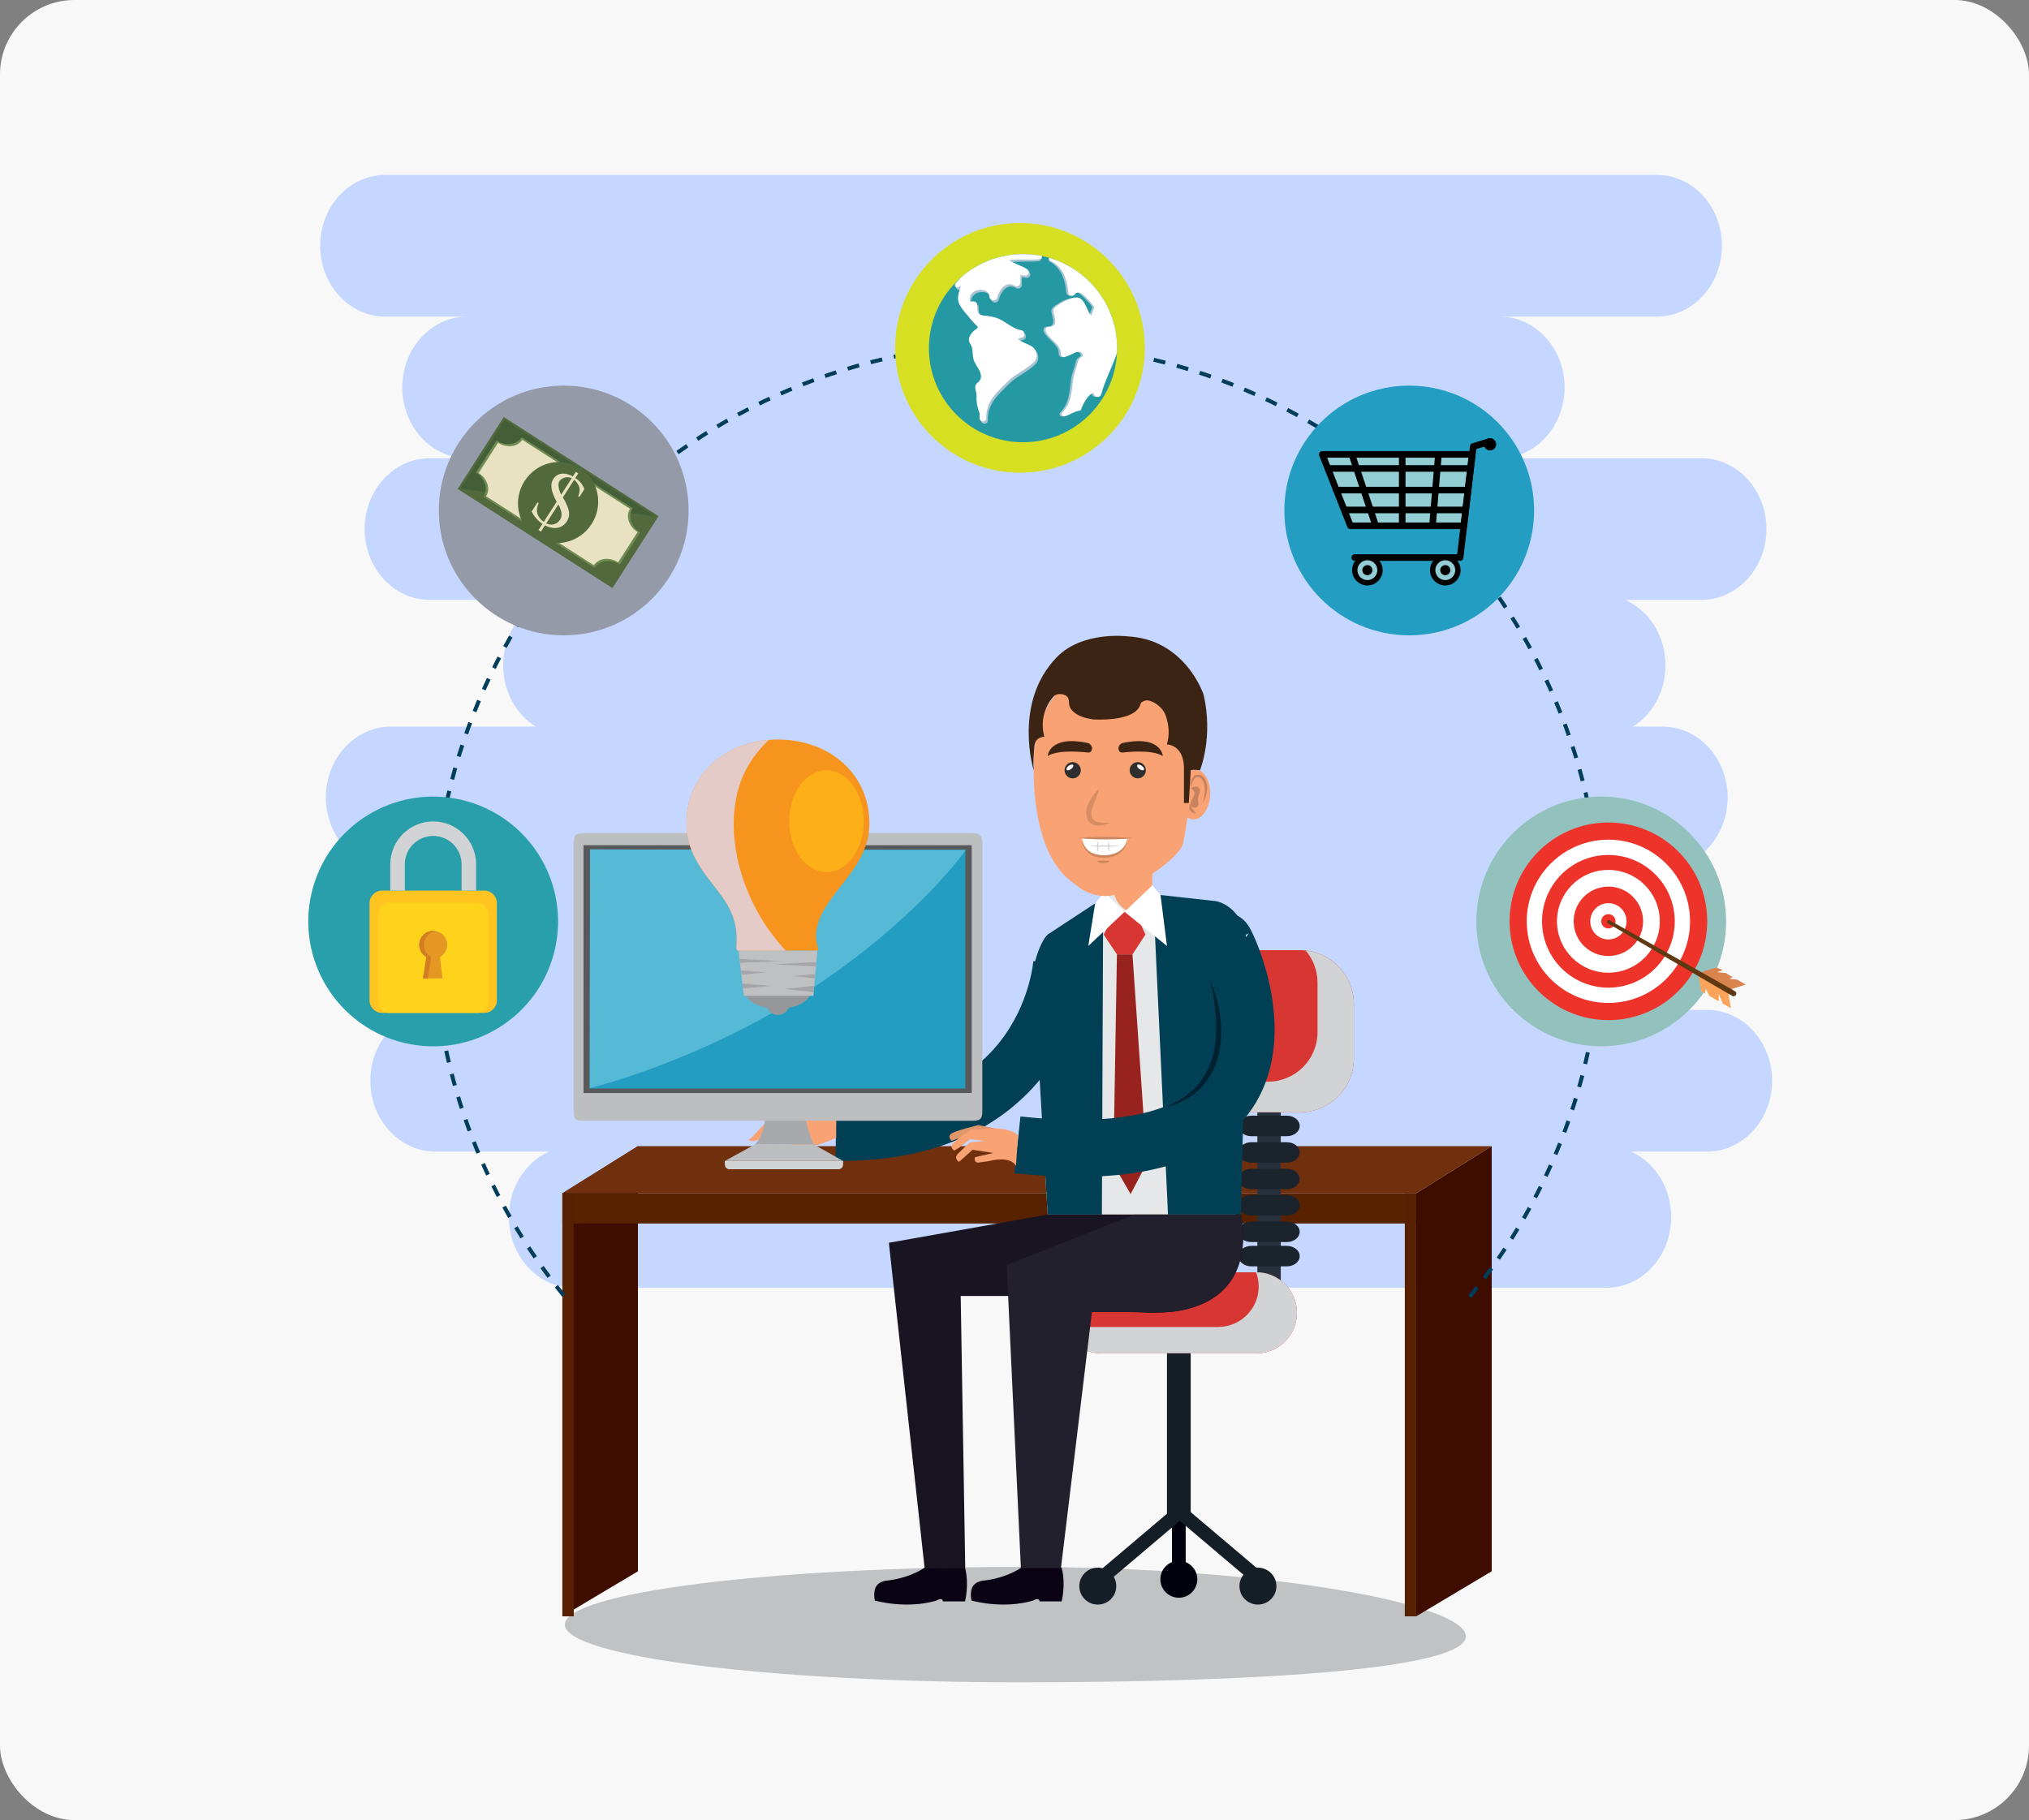 <svg width="545" height="489" viewBox="0 0 545 489" fill="none" xmlns="http://www.w3.org/2000/svg">
<rect x="0" y="0" width="545" height="489" fill="#808080" stroke="none"/>
<g clip-path="url(#clip0_1_1487)">
<path d="M545 0H0V489H545V0Z" fill="#F8F8F8"/>
<path d="M458.543 271.333H404.339C413.979 271.333 421.794 262.813 421.794 252.304C421.794 241.795 413.979 233.276 404.339 233.276H446.601C456.241 233.276 464.056 224.757 464.056 214.247C464.056 203.738 456.241 195.22 446.601 195.22H438.628C443.847 191.93 447.365 185.795 447.365 178.752C447.365 170.819 442.912 164.026 436.582 161.169H457.012C466.654 161.169 474.47 152.65 474.47 142.141C474.47 131.632 466.654 123.112 457.012 123.112H402.809C412.448 123.112 420.262 114.593 420.262 104.085C420.262 93.575 412.448 85.057 402.809 85.057H445.069C454.71 85.057 462.525 76.538 462.525 66.028C462.525 55.519 454.71 47 445.069 47H103.456C93.815 47 86 55.519 86 66.028C86 76.538 93.816 85.057 103.456 85.057H125.507C115.866 85.057 108.049 93.575 108.049 104.085C108.049 114.593 115.866 123.112 125.507 123.112H115.4C105.759 123.112 97.943 131.632 97.943 142.141C97.943 152.65 105.759 161.169 115.4 161.169H145.936C139.606 164.026 135.151 170.819 135.151 178.752C135.151 185.795 138.671 191.93 143.889 195.22H104.988C95.346 195.22 87.532 203.738 87.532 214.247C87.532 224.757 95.346 233.276 104.988 233.276H127.037C117.398 233.276 109.581 241.794 109.581 252.304C109.581 262.813 117.398 271.333 127.037 271.333H116.932C107.292 271.333 99.475 279.851 99.475 290.361C99.475 300.87 107.292 309.388 116.932 309.388H147.469C141.139 312.246 136.682 319.039 136.682 326.972C136.682 337.481 144.499 346 154.138 346H431.442C441.083 346 448.897 337.481 448.897 326.972C448.897 319.039 444.443 312.246 438.114 309.388H458.544C468.184 309.388 476 300.87 476 290.361C476 279.851 468.183 271.333 458.543 271.333Z" fill="#C6D7FF"/>
<path d="M151.726 436.478C151.726 427.918 206.459 420.978 273.972 420.978C341.487 420.978 393.726 431.048 393.726 439.608C393.726 448.167 341.487 451.978 273.972 451.978C206.459 451.978 151.726 445.04 151.726 436.478Z" fill="#C0C2C4"/>
<path d="M171.352 307.934L151.062 320.601V434.251L171.352 422.154V307.934Z" fill="#3E0D00"/>
<path d="M400.69 307.92L380.402 320.601V434.251L400.69 422.142V307.92Z" fill="#3E0D00"/>
<path d="M380.402 320.601H151.062V328.714H380.402V320.601Z" fill="#582100"/>
<path d="M171.338 307.934L151.062 320.601H380.402L400.682 307.934H171.338Z" fill="#71300D"/>
<path d="M380.402 320.601H377.34V434.252H380.402V320.601Z" fill="#572000"/>
<path d="M154.124 320.601H151.062V434.252H154.124V320.601Z" fill="#572000"/>
<path d="M321.601 424.298C321.601 427.038 319.382 429.261 316.641 429.261C313.902 429.261 311.679 427.038 311.679 424.298C311.679 421.559 313.902 419.339 316.641 419.339C319.382 419.339 321.601 421.559 321.601 424.298Z" fill="#00010D"/>
<path d="M316.641 407.019V420.428" stroke="#00010D" stroke-width="3.688" stroke-miterlimit="10"/>
<path d="M344.025 295.187H337.731V347.458H344.025V295.187Z" fill="#28313B"/>
<path d="M349.107 302.501C349.107 304.022 347.556 305.255 345.644 305.255H336.112C334.202 305.255 332.65 304.022 332.65 302.501C332.65 300.982 334.202 299.749 336.112 299.749H345.644C347.556 299.749 349.107 300.982 349.107 302.501Z" fill="#1B232D"/>
<path d="M349.107 309.628C349.107 311.147 347.556 312.381 345.644 312.381H336.112C334.202 312.381 332.65 311.147 332.65 309.628C332.65 308.106 334.202 306.874 336.112 306.874H345.644C347.556 306.875 349.107 308.106 349.107 309.628Z" fill="#1B232D"/>
<path d="M349.107 316.753C349.107 318.273 347.556 319.506 345.644 319.506H336.112C334.202 319.506 332.65 318.273 332.65 316.753C332.65 315.233 334.202 314.001 336.112 314.001H345.644C347.556 314.001 349.107 315.233 349.107 316.753Z" fill="#1B232D"/>
<path d="M349.107 323.819C349.107 325.337 347.556 326.571 345.644 326.571H336.112C334.202 326.571 332.65 325.337 332.65 323.819C332.65 322.298 334.202 321.065 336.112 321.065H345.644C347.556 321.066 349.107 322.298 349.107 323.819Z" fill="#1B232D"/>
<path d="M349.107 330.946C349.107 332.465 347.556 333.698 345.644 333.698H336.112C334.202 333.698 332.65 332.465 332.65 330.946C332.65 329.425 334.202 328.193 336.112 328.193H345.644C347.556 328.193 349.107 329.425 349.107 330.946Z" fill="#1B232D"/>
<path d="M349.107 337.479C349.107 338.998 347.556 340.23 345.644 340.23H336.112C334.202 340.23 332.65 338.998 332.65 337.479C332.65 335.958 334.202 334.724 336.112 334.724H345.644C347.556 334.724 349.107 335.958 349.107 337.479Z" fill="#1B232D"/>
<path d="M348.367 352.709C348.367 358.725 343.49 363.601 337.474 363.601H295.807C289.793 363.601 284.916 358.725 284.916 352.709C284.916 346.691 289.792 341.817 295.807 341.817H337.474C343.49 341.817 348.367 346.691 348.367 352.709Z" fill="#D83633"/>
<path d="M337.474 341.817H337.398C337.84 343.002 338.092 344.279 338.092 345.619C338.092 351.634 333.215 356.511 327.201 356.511H285.612C287.154 360.648 291.131 363.601 295.806 363.601H337.473C343.489 363.601 348.366 358.725 348.366 352.709C348.367 346.691 343.49 341.817 337.474 341.817Z" fill="#D1D3D4"/>
<path d="M363.654 284.311C363.654 292.331 357.152 298.833 349.134 298.833H319.664C311.647 298.833 305.145 292.331 305.145 284.311V269.798C305.145 261.779 311.647 255.279 319.664 255.279H349.134C357.152 255.279 363.654 261.779 363.654 269.798V284.311Z" fill="#D83633"/>
<path d="M350.697 255.364C352.685 257.689 353.894 260.704 353.894 264.002V277.3C353.894 284.648 347.938 290.605 340.588 290.605H313.589C310.595 290.605 307.84 289.603 305.618 287.935C307.23 294.199 312.898 298.833 319.664 298.833H349.133C357.151 298.833 363.653 292.331 363.653 284.311V269.798C363.654 262.306 357.981 256.146 350.697 255.364Z" fill="#D1D3D4"/>
<path d="M319.831 363.601H313.452V408.207H319.831V363.601Z" fill="#151D27"/>
<path d="M315.92 407.019L295.914 423.959" stroke="#151D27" stroke-width="3.688" stroke-miterlimit="10"/>
<path d="M317.881 407.019L337.885 423.959" stroke="#151D27" stroke-width="3.688" stroke-miterlimit="10"/>
<path d="M299.83 426.14C299.83 428.878 297.609 431.096 294.87 431.096C292.129 431.096 289.909 428.878 289.909 426.14C289.909 423.399 292.129 421.178 294.87 421.178C297.609 421.178 299.83 423.399 299.83 426.14Z" fill="#151D27"/>
<path d="M342.848 426.14C342.848 428.878 340.625 431.096 337.885 431.096C335.146 431.096 332.924 428.878 332.924 426.14C332.924 423.399 335.146 421.178 337.885 421.178C340.625 421.178 342.848 423.399 342.848 426.14Z" fill="#151D27"/>
<path d="M309.51 246.445H296.581V236.56L309.51 230.9V246.445Z" fill="#F9A374"/>
<path d="M301.936 244.17C298.905 242.036 298.418 238.011 300.137 235.003L296.581 236.561V246.445H309.51V245.791C306.865 246.192 303.96 245.596 301.936 244.17Z" fill="#E6E7E8"/>
<path d="M331.917 326.321L335.004 254.781C334.174 243.765 326.494 242.765 326.494 242.765L308.269 240.839L302.065 244.98L296.326 241.276L281.427 251.064C281.427 251.064 279.167 252.808 277.492 260.498L281.408 326.32H331.917V326.321Z" fill="#E6E7E8"/>
<path d="M304.9 244.981H299.742L296.451 251.082L300.013 256.404L300.225 256.417H304.185L307.676 251.08L304.9 244.981Z" fill="#D83633"/>
<path d="M300.013 256.404L299.057 312.789L303.692 320.809L308.046 312.45L304.186 256.417L300.013 256.404Z" fill="#98221E"/>
<path d="M333.33 326.321L335.004 254.105C334.173 243.088 326.493 242.089 326.493 242.089L309.726 240.246L313.731 326.322L333.33 326.321Z" fill="#003F54"/>
<path d="M295.968 326.321L296.327 241.277L281.428 251.065C281.428 251.065 279.168 252.809 277.493 260.499L281.409 326.321H295.968Z" fill="#003F54"/>
<path d="M281.41 326.321H333.33C333.33 326.321 340.563 355.084 305.464 352.55C305.464 352.55 277.304 353.435 281.41 326.321Z" fill="#181421"/>
<path d="M281.41 326.321L238.752 333.892L248.344 421.184H259.268L258.047 348.188H289.469L281.41 326.321Z" fill="#181421"/>
<path d="M294.173 242.674L296.649 239.758L302.065 244.981L292.321 254.146L294.173 242.674Z" fill="white"/>
<path d="M311.719 240.435L309.51 237.872L302.065 244.981L313.452 254.146L311.719 240.435Z" fill="white"/>
<path d="M316.665 213.214C316.424 216.899 318.112 220.004 320.427 220.152C322.743 220.302 324.814 217.44 325.049 213.755C325.285 210.073 323.6 206.967 321.281 206.818C318.966 206.669 316.899 209.534 316.665 213.214Z" fill="#F9A374"/>
<path d="M319.944 211.9C319.944 211.9 319.95 211.695 319.997 211.356C320.04 211.015 320.156 210.531 320.368 210.006C320.588 209.498 320.974 208.901 321.546 208.821C321.687 208.801 321.836 208.809 321.99 208.832C322.014 208.844 322.174 208.879 322.223 208.905C322.277 208.941 322.33 208.951 322.4 209C322.659 209.162 322.884 209.429 323.051 209.741C323.23 210.047 323.362 210.395 323.455 210.746C323.541 211.094 323.616 211.462 323.609 211.782C323.587 212.15 323.615 212.525 323.576 212.848C323.542 213.177 323.513 213.486 323.482 213.773C323.43 214.064 323.391 214.333 323.359 214.571C323.329 214.813 323.266 215.014 323.238 215.186C323.165 215.525 323.132 215.727 323.132 215.727C323.132 215.727 323.228 215.549 323.375 215.231C323.441 215.068 323.548 214.88 323.628 214.647C323.712 214.416 323.81 214.154 323.904 213.865C323.99 213.571 324.059 213.24 324.135 212.891C324.216 212.541 324.226 212.19 324.268 211.815C324.3 211.387 324.257 210.983 324.157 210.57C324.059 210.163 323.917 209.756 323.703 209.368C323.487 208.99 323.183 208.625 322.77 208.377C322.678 208.314 322.544 208.262 322.423 208.216C322.291 208.173 322.256 208.175 322.098 208.141C321.868 208.119 321.637 208.124 321.409 208.173C320.947 208.275 320.593 208.593 320.381 208.91C320.158 209.229 320.044 209.563 319.963 209.866C319.811 210.478 319.831 210.997 319.853 211.35C319.885 211.708 319.944 211.9 319.944 211.9Z" fill="#C8825F"/>
<path d="M319.945 211.9C319.945 211.9 319.682 211.532 321.165 211.311C321.165 211.311 322.868 211.415 322.129 213.302C321.968 213.707 321.839 214.124 321.79 214.561C321.721 215.176 322.098 215.973 321.769 216.544C321.343 217.284 319.976 217.004 319.792 216.218C319.651 215.618 320.283 214.509 320.579 214.047C320.579 214.047 321.474 212.638 319.945 211.9Z" fill="#C8825F"/>
<path d="M319.781 216.139C319.784 216.141 319.733 216.17 319.679 216.247C319.616 216.323 319.551 216.444 319.506 216.604C319.473 216.684 319.468 216.77 319.461 216.867C319.454 216.964 319.441 217.068 319.474 217.169C319.499 217.27 319.516 217.382 319.552 217.489C319.593 217.59 319.658 217.682 319.715 217.779C319.783 217.869 319.836 217.975 319.921 218.04C319.998 218.113 320.091 218.17 320.17 218.229C320.33 218.36 320.504 218.426 320.661 218.452C320.97 218.531 321.184 218.509 321.184 218.509C321.184 218.509 321.072 218.3 320.892 218.092C320.848 218.036 320.8 217.982 320.746 217.933C320.7 217.871 320.661 217.8 320.612 217.742C320.564 217.683 320.521 217.615 320.462 217.562C320.402 217.507 320.382 217.431 320.339 217.369C320.236 217.253 320.179 217.119 320.105 216.989C320.066 216.927 320.041 216.862 320.015 216.797C319.994 216.73 319.95 216.666 319.931 216.605C319.839 216.359 319.781 216.139 319.781 216.139Z" fill="#C8825F"/>
<path d="M277.845 201.135C277.845 201.135 275.197 228.814 288.748 237.528C288.748 237.528 295.518 244.182 303.65 238.353C303.65 238.353 315.717 231.844 317.705 226.879C317.705 226.879 328.122 181.935 302.83 180.483C302.83 180.483 281.231 175.484 277.845 201.135Z" fill="#F9A374"/>
<path d="M303.429 206.942C303.429 208.146 304.406 209.123 305.61 209.123C306.815 209.123 307.79 208.146 307.79 206.942C307.79 205.739 306.815 204.76 305.61 204.76C304.406 204.76 303.429 205.74 303.429 206.942Z" fill="#2E2E2F"/>
<path d="M305.482 205.547C305.308 205.791 305.56 206.274 306.05 206.627C306.538 206.976 307.076 207.064 307.252 206.82C307.429 206.575 307.176 206.093 306.687 205.739C306.198 205.389 305.658 205.302 305.482 205.547Z" fill="white"/>
<path d="M301.455 199.637C301.455 199.637 300.506 199.955 300.405 201.022C300.405 201.022 300.447 202.292 301.506 202.182C301.506 202.182 309.315 201.174 312.33 203.113C312.33 203.113 311.966 197.386 301.455 199.637Z" fill="#3C2415"/>
<path d="M290.311 206.942C290.311 208.146 289.334 209.123 288.132 209.123C286.926 209.123 285.95 208.146 285.95 206.942C285.95 205.739 286.926 204.76 288.132 204.76C289.334 204.76 290.311 205.74 290.311 206.942Z" fill="#2E2E2F"/>
<path d="M288.257 205.547C288.434 205.791 288.179 206.274 287.689 206.627C287.201 206.976 286.664 207.064 286.487 206.82C286.312 206.575 286.564 206.093 287.052 205.739C287.542 205.389 288.082 205.302 288.257 205.547Z" fill="white"/>
<path d="M292.283 199.637C292.283 199.637 293.235 199.955 293.333 201.022C293.333 201.022 293.289 202.292 292.232 202.182C292.232 202.182 284.423 201.174 281.409 203.113C281.409 203.113 281.774 197.386 292.283 199.637Z" fill="#3C2415"/>
<path d="M295.267 211.93C295.267 211.93 294.994 212.847 294.519 214.12C294.282 214.749 294.005 215.482 293.708 216.268C293.638 216.463 293.566 216.662 293.493 216.863L293.377 217.163C293.366 217.19 293.319 217.315 293.337 217.262L293.308 217.387C293.218 217.764 293.179 218.173 293.175 218.559C293.181 218.945 293.232 219.314 293.35 219.63C293.463 219.953 293.669 220.192 293.915 220.405C294.427 220.813 295.186 220.97 295.826 221.028C296.48 221.096 297.052 221.063 297.453 221.061C297.859 221.047 298.09 221.039 298.09 221.039C298.09 221.039 297.878 221.135 297.505 221.305C297.122 221.449 296.571 221.658 295.85 221.769C295.143 221.863 294.212 221.917 293.264 221.389C292.797 221.129 292.389 220.683 292.143 220.179C291.887 219.674 291.776 219.126 291.753 218.601C291.728 218.072 291.782 217.565 291.891 217.064L291.943 216.863C291.996 216.703 291.996 216.727 292.024 216.65L292.155 216.333C292.247 216.126 292.336 215.92 292.426 215.717C292.634 215.327 292.83 214.949 293.032 214.602C293.256 214.264 293.452 213.939 293.665 213.657C294.498 212.517 295.267 211.93 295.267 211.93Z" fill="#D78E65"/>
<path d="M290.62 225.169H302.775C302.775 225.169 302.558 229.662 296.698 230.129C296.698 230.129 291.341 230.434 290.62 225.169Z" fill="white"/>
<path d="M289.613 225.169C289.613 225.169 290.533 225.057 291.914 224.961C293.295 224.87 295.137 224.809 296.978 224.806C298.82 224.808 300.661 224.868 302.042 224.96C303.423 225.056 304.343 225.169 304.343 225.169C304.343 225.169 303.422 225.282 302.042 225.377C300.661 225.47 298.82 225.529 296.978 225.532C295.137 225.529 293.296 225.469 291.914 225.376C290.533 225.281 289.613 225.169 289.613 225.169Z" fill="#CD8861"/>
<path d="M290.768 225.93C290.768 225.93 290.813 226.18 290.969 226.583C291.049 226.784 291.152 227.024 291.309 227.277C291.459 227.532 291.655 227.803 291.894 228.068C292.129 228.339 292.43 228.584 292.765 228.811C292.937 228.921 293.127 229.01 293.311 229.115C293.507 229.197 293.707 229.281 293.912 229.366C294.126 229.427 294.343 229.49 294.563 229.552C294.788 229.593 295.017 229.635 295.249 229.678C295.703 229.732 296.216 229.786 296.673 229.778C297.628 229.768 298.586 229.59 299.421 229.28C300.256 228.97 300.975 228.515 301.47 227.989C301.973 227.473 302.302 226.944 302.49 226.555C302.686 226.168 302.774 225.93 302.774 225.93C302.774 225.93 302.762 225.992 302.74 226.107C302.717 226.223 302.69 226.396 302.62 226.606C302.557 226.818 302.466 227.075 302.33 227.357C302.2 227.642 302.02 227.952 301.774 228.255C301.293 228.867 300.566 229.479 299.661 229.868C298.761 230.268 297.725 230.475 296.683 230.501C296.139 230.503 295.655 230.438 295.137 230.369C294.885 230.316 294.633 230.272 294.39 230.206C294.151 230.123 293.914 230.043 293.681 229.962C293.457 229.853 293.235 229.755 293.027 229.64C292.83 229.503 292.632 229.381 292.453 229.242C292.104 228.951 291.801 228.646 291.573 228.325C291.103 227.69 290.927 227.052 290.832 226.621C290.748 226.184 290.768 225.93 290.768 225.93Z" fill="#CD8861"/>
<path d="M292.322 227.302C292.322 227.302 292.869 227.244 293.69 227.199C294.511 227.15 295.604 227.132 296.699 227.12C297.792 227.131 298.887 227.149 299.708 227.199C300.527 227.243 301.075 227.302 301.075 227.302C301.075 227.302 300.527 227.361 299.708 227.404C298.887 227.454 297.793 227.471 296.699 227.484C295.605 227.471 294.511 227.453 293.69 227.404C292.87 227.359 292.322 227.302 292.322 227.302Z" fill="#D1D3D4"/>
<path d="M294.859 225.93C294.859 225.93 294.918 226.121 294.961 226.406C295.011 226.692 295.028 227.073 295.041 227.454C295.028 227.836 295.012 228.217 294.962 228.502C294.918 228.788 294.86 228.979 294.86 228.979C294.86 228.979 294.802 228.788 294.757 228.502C294.708 228.216 294.692 227.835 294.679 227.454C294.692 227.072 294.708 226.691 294.758 226.406C294.801 226.121 294.859 225.93 294.859 225.93Z" fill="#D1D3D4"/>
<path d="M297.809 225.93C297.809 225.93 297.867 226.121 297.911 226.406C297.96 226.692 297.978 227.073 297.99 227.454C297.978 227.836 297.96 228.217 297.911 228.502C297.868 228.788 297.809 228.979 297.809 228.979C297.809 228.979 297.75 228.788 297.706 228.502C297.656 228.216 297.639 227.835 297.628 227.454C297.639 227.072 297.658 226.691 297.706 226.406C297.751 226.121 297.809 225.93 297.809 225.93Z" fill="#D1D3D4"/>
<path d="M277.845 200.466C277.653 202.594 277.492 204.81 277.647 206.942C277.647 206.942 272.036 188.868 283.774 176.649C290.709 169.426 302.776 170.962 302.776 170.962C318.501 171.718 323.311 186.692 323.311 186.692C325.942 198.216 322.314 206.958 322.314 206.958C320.322 206.656 319.838 206.958 319.838 206.958L319.318 215.73H318.015V206.184C317.896 200.024 313.417 200.002 313.417 200.002C314.233 197.38 313.985 194.707 313.06 192.102C312.404 190.256 310.147 188.383 308.17 188.156C307.67 188.099 306.508 188.534 306.369 189.096C305.101 194.121 293.635 193.286 293.573 193.278C291.927 193.044 290.16 192.578 288.795 191.598C288.094 191.094 287.535 190.534 287.277 189.672C287 188.738 287.357 187.703 286.442 186.988C285.63 186.354 284.014 186.268 283.197 186.92C283.197 186.92 278.691 191.167 280.506 197.944C280.506 197.944 278.076 197.887 277.845 200.466Z" fill="#3C2415"/>
<path d="M294.632 231.279C294.632 231.279 294.878 231.261 295.205 231.24C295.371 231.228 295.557 231.226 295.752 231.223C295.949 231.207 296.152 231.234 296.359 231.213C296.566 231.222 296.769 231.223 296.966 231.219C297.161 231.218 297.351 231.244 297.513 231.24C297.842 231.253 298.092 231.306 298.092 231.306C298.092 231.306 297.916 231.467 297.604 231.646C297.45 231.745 297.254 231.8 297.04 231.854C296.827 231.922 296.592 231.933 296.357 231.938C296.122 231.943 295.887 231.903 295.674 231.856C295.46 231.805 295.267 231.726 295.109 231.643C294.793 231.469 294.632 231.279 294.632 231.279Z" fill="#CD8861"/>
<path d="M259.205 421.184H248.321C248.321 421.184 244.871 423.783 238.638 424.612C238.638 424.612 235.627 424.615 235.005 427.002C235.005 427.002 234.589 428.457 235.005 430.016C235.005 430.016 243.311 432.438 251.569 430.016C251.569 430.016 253.129 428.997 253.283 430.24H259.206C259.206 430.24 260.403 425.684 259.205 421.184Z" fill="#0A0313"/>
<path d="M285.159 421.184H274.275C274.275 421.184 270.825 423.783 264.594 424.612C264.594 424.612 261.581 424.615 260.959 427.002C260.959 427.002 260.542 428.457 260.959 430.016C260.959 430.016 269.265 432.438 277.522 430.016C277.522 430.016 279.082 428.997 279.237 430.24H285.159C285.159 430.24 286.355 425.684 285.159 421.184Z" fill="#0A0313"/>
<path d="M310.869 352.51H293.295L284.989 421.184H274.208L270.4 339.877L304.623 326.321H333.33C333.33 326.321 335.644 336.53 330.517 344.294C330.517 344.294 324.182 353.206 310.869 352.51Z" fill="#23202D"/>
<path d="M284.916 258.689C284.916 258.689 282.033 305.194 224.531 304.505" stroke="#003F54" stroke-width="14.752" stroke-miterlimit="10"/>
<path d="M214.088 300.768C214.088 300.768 212.207 299.485 210.957 299.799L204.898 306.261L203.835 307.192C203.835 307.192 205.816 308.091 207.726 306.261C207.726 306.261 212.236 301.213 214.088 300.768Z" fill="#F9A374"/>
<path d="M217.796 300.768C217.796 300.768 215.917 299.485 214.667 299.799L208.605 306.261L207.544 307.192C207.544 307.192 209.528 308.091 211.437 306.261C211.437 306.261 215.946 301.213 217.796 300.768Z" fill="#F9A374"/>
<path d="M211.286 299.909C211.286 299.909 209.405 298.629 208.156 298.941L202.096 305.401L201.034 306.336C201.034 306.336 203.016 307.233 204.927 305.401C204.927 305.401 209.437 300.353 211.286 299.909Z" fill="#F9A374"/>
<path d="M224.6 305.714C224.6 305.714 220.213 307.714 217.761 307.936C217.761 307.936 215.791 308.573 212.789 310.88C212.789 310.88 210.873 311.93 211.2 308.869C211.2 308.869 213.888 305.779 216.465 305.023C216.465 305.023 211.916 298.564 208.156 298.941C208.156 298.941 214.191 297.484 217.109 298.139C217.109 298.139 218.797 298.327 224.6 298.139V305.714Z" fill="#F9A374"/>
<path d="M202.701 307.518H218.679C218.679 307.518 216.233 303.354 216.233 296.981C216.233 290.605 205.701 288.342 205.701 296.981C205.702 305.62 202.701 307.518 202.701 307.518Z" fill="#A7A9AC"/>
<path d="M263.86 298.585C263.86 300.965 263.027 301.122 260.728 301.122H157.009C154.711 301.122 154.062 300.965 154.062 298.585V226.667C154.062 224.287 154.71 223.817 157.009 223.817H260.728C263.028 223.817 263.86 224.288 263.86 226.667V298.585Z" fill="#BCBEC0"/>
<path d="M194.679 311.921V312.777C194.679 313.533 195.218 314.144 195.884 314.144H225.267C225.931 314.144 226.472 313.533 226.472 312.777V311.921H194.679Z" fill="#D1D3D4"/>
<path d="M261.009 227.087H156.728V293.664H261.009V227.087Z" fill="#58595B"/>
<path d="M259.295 228.291H158.442V292.461H259.295V228.291Z" fill="#249DC3"/>
<path d="M217.386 266.042C188.119 285.213 158.375 292.363 158.375 292.363L158.511 228.19L259.363 228.386C259.363 228.386 246.653 246.869 217.386 266.042Z" fill="#56B9D6"/>
<path d="M202.701 307.518H218.68L226.47 311.921H194.679L202.701 307.518Z" fill="#BCBEC0"/>
<path d="M217.83 266.261C217.83 268.897 213.86 271.038 208.96 271.038C204.061 271.038 200.089 268.897 200.089 266.261C200.089 263.621 204.061 261.484 208.96 261.484C213.86 261.484 217.83 263.621 217.83 266.261Z" fill="#95979A"/>
<path d="M211.991 269.774C211.991 271.391 210.634 272.7 208.958 272.7C207.285 272.7 205.926 271.391 205.926 269.774C205.926 268.154 207.284 266.844 208.958 266.844C210.634 266.845 211.991 268.155 211.991 269.774Z" fill="#95979A"/>
<path d="M233.527 221.253C233.527 207.684 222.528 198.688 208.958 198.688C195.39 198.688 184.395 207.684 184.395 221.253C184.395 232.83 193.927 238.104 196.798 246.077C199.028 252.273 196.887 255.421 198.369 255.421C201.758 255.421 217.011 255.421 219.551 255.421C220.629 255.421 217.863 252.934 220.092 247.009C223.12 238.959 233.527 232.548 233.527 221.253Z" fill="#F7941D"/>
<path d="M197.83 213.968C199.091 207.851 202.166 202.978 206.502 198.789C194.088 199.806 184.395 208.512 184.395 221.253C184.395 232.83 193.927 238.104 196.798 246.077C199.028 252.273 196.887 255.421 198.369 255.421H211.081C200.978 244.772 194.886 228.251 197.83 213.968Z" fill="#E5CBC7"/>
<path d="M219.552 255.421H198.369L199.793 267.547H218.485L219.552 255.421Z" fill="#BEC0C2"/>
<path d="M210.791 265.715L218.57 266.579L218.722 264.85L210.791 265.715Z" fill="#A3A5A8"/>
<path d="M212.988 262.26L218.899 262.837L219.001 261.683L212.988 262.26Z" fill="#A3A5A8"/>
<path d="M207.945 259.067L219.18 259.64L219.282 258.49L207.945 259.067Z" fill="#A3A5A8"/>
<path d="M207.302 264.865L199.561 265.573L199.404 264.248L207.302 264.865Z" fill="#A3A5A8"/>
<path d="M205.571 261.276L199.123 261.853L198.989 260.701L205.571 261.276Z" fill="#A3A5A8"/>
<path d="M210.148 258.216L198.751 258.69L198.629 257.641L210.148 258.216Z" fill="#A3A5A8"/>
<path d="M232.012 220.632C232.012 228.192 227.531 234.32 222.003 234.32C216.475 234.32 211.992 228.191 211.992 220.632C211.992 213.07 216.476 206.943 222.003 206.943C227.531 206.943 232.012 213.071 232.012 220.632Z" fill="#FCAF17"/>
<path d="M329.169 253.672C324.686 243.967 366.459 317.597 273.279 307.581" stroke="#003F54" stroke-width="15.325" stroke-miterlimit="10"/>
<path d="M267.658 303.241L262.797 302.268C262.797 302.268 256.427 303.8 255.432 304.626C254.443 305.451 255.592 306.501 255.592 306.501L256.9 306.048L261.292 304.818L264.709 305.495C264.709 305.495 267.654 305.674 267.658 303.241Z" fill="#E1956A"/>
<path d="M265.436 311.98C271.952 310.373 272.883 313.287 272.883 313.287L273.474 305.081C271.893 303.214 267.391 303.189 267.391 303.189L260.657 303.549C260.657 303.549 256.68 306.298 255.841 307.302C255.004 308.307 256.311 309.117 256.311 309.117L257.523 308.417L260.594 306.086L264.411 306.501L260.431 306.958L257.46 309.803C255.909 311.275 257.616 312.153 257.616 312.153L261.254 308.899L266.807 309.771C264.971 310.172 261.899 310.908 261.899 310.908C261.899 310.908 261.371 312.349 262.8 312.349L265.436 311.98Z" fill="#F9A374"/>
<path d="M325.009 263.244C325.009 263.244 325.293 263.817 325.686 264.864C326.066 265.914 326.599 267.427 327.037 269.302C327.261 270.238 327.47 271.262 327.627 272.358C327.79 273.452 327.923 274.616 327.971 275.828C328.017 277.039 328.034 278.298 327.914 279.575C327.828 280.852 327.595 282.141 327.321 283.42C326.986 284.685 326.597 285.944 326.049 287.119C325.55 288.316 324.848 289.396 324.143 290.405C323.785 290.906 323.379 291.36 323.001 291.815C322.591 292.243 322.169 292.641 321.771 293.036C321.336 293.391 320.913 293.737 320.504 294.072C320.08 294.384 319.642 294.647 319.239 294.917C318.419 295.438 317.612 295.827 316.898 296.148C316.165 296.431 315.55 296.722 315.009 296.879C313.936 297.207 313.323 297.371 313.323 297.371C313.323 297.371 313.897 297.083 314.901 296.617C315.408 296.397 315.978 296.03 316.649 295.667C316.992 295.494 317.31 295.233 317.669 295.001C318.018 294.754 318.412 294.536 318.765 294.229C319.126 293.933 319.519 293.648 319.893 293.314C320.256 292.971 320.632 292.618 321.019 292.254C321.368 291.855 321.738 291.457 322.094 291.033C322.412 290.579 322.786 290.153 323.096 289.669C323.723 288.708 324.302 287.669 324.764 286.554C325.261 285.456 325.607 284.271 325.91 283.081C326.181 281.88 326.421 280.665 326.518 279.448C326.639 278.234 326.702 277.029 326.695 275.859C326.68 273.52 326.486 271.327 326.221 269.456C325.949 267.588 325.675 266.025 325.416 264.945C325.172 263.861 325.009 263.244 325.009 263.244Z" fill="#00212F"/>
<path d="M394.774 348.379C416.852 321.353 430.1 286.831 430.1 249.211C430.1 162.575 359.867 92.342 273.231 92.342C186.595 92.342 116.361 162.575 116.361 249.211C116.361 286.831 129.61 321.353 151.688 348.379" stroke="#003D5B" stroke-width="1.066" stroke-miterlimit="10" stroke-dasharray="3.2 3.2"/>
<path d="M307.502 94.389C308.015 75.871 293.419 60.442 274.901 59.929C256.382 59.416 240.954 74.012 240.441 92.531C239.928 111.049 254.524 126.477 273.042 126.99C291.561 127.504 306.989 112.907 307.502 94.389Z" fill="#D7DF23"/>
<path d="M344.98 137.15C344.98 155.675 359.997 170.694 378.523 170.694C397.049 170.694 412.067 155.676 412.067 137.15C412.067 118.623 397.049 103.606 378.523 103.606C359.997 103.606 344.98 118.623 344.98 137.15Z" fill="#249DC3"/>
<path d="M117.873 137.15C117.873 155.675 132.89 170.694 151.416 170.694C169.941 170.694 184.96 155.676 184.96 137.15C184.96 118.623 169.941 103.606 151.416 103.606C132.89 103.606 117.873 118.623 117.873 137.15Z" fill="#949AA8"/>
<path d="M396.557 247.553C396.557 266.079 411.574 281.098 430.1 281.098C448.625 281.098 463.644 266.079 463.644 247.553C463.644 229.028 448.625 214.009 430.1 214.009C411.574 214.009 396.557 229.028 396.557 247.553Z" fill="#93C1BD"/>
<path d="M148.999 255.274C153.256 237.245 142.091 219.178 124.062 214.921C106.033 210.663 87.966 221.828 83.708 239.857C79.451 257.887 90.616 275.953 108.645 280.211C126.674 284.468 144.741 273.303 148.999 255.274Z" fill="#289FAA"/>
<path d="M300.055 93.547C300.055 107.503 288.743 118.816 274.786 118.816C260.83 118.816 249.516 107.503 249.516 93.547C249.516 79.591 260.83 68.277 274.786 68.277C288.743 68.277 300.055 79.591 300.055 93.547Z" fill="#2599A3"/>
<path d="M282.288 70.452C285.122 72.152 286.112 75.318 286.397 78.537C286.485 79.521 287.633 79.832 288.205 79.026C289.302 77.485 291.389 80.2 292.074 80.906C292.587 81.387 293.024 81.933 293.388 82.542L292.54 84.829C292.168 84.352 291.86 83.835 291.614 83.284C291.06 82.174 290.26 79.773 288.566 79.94C286.726 80.119 284.976 81.017 283.479 82.067C283.087 82.341 282.552 82.764 282.417 83.254C282.12 84.337 284.379 87.875 281.122 87.791C280.404 87.773 280.117 88.53 280.371 89.1C281.388 91.374 284.453 92.418 284.394 95.124C284.383 95.641 284.93 96.078 285.434 95.915C286.015 95.728 286.422 95.561 286.984 95.315C287.598 95.003 288.232 94.731 288.88 94.501C289.823 94.501 290.301 94.887 290.315 95.661C289.557 96.149 289.148 96.401 288.943 97.334C288.591 98.947 287.885 100.378 287.667 102.06C287.23 105.432 287.257 108.201 284.779 110.845C284.355 111.297 284.773 112.021 285.377 111.872C286.745 111.537 287.907 110.54 289.307 110.357C289.565 110.323 289.801 110.202 289.87 109.928C290.114 108.968 291.882 105.508 293.262 105.623C293.189 106.716 294.905 107.115 295.224 105.943C296.271 102.103 298.204 98.598 299.464 94.839C299.484 94.411 299.495 93.98 299.495 93.547C299.495 82.226 292.049 72.651 281.787 69.436C281.598 69.377 281.34 70.101 282.288 70.452Z" fill="#A7C3D2"/>
<path d="M257.86 77.77C258.082 77.612 258.307 77.474 258.533 77.341C258.128 78.728 257.505 80.007 257.803 81.507C258.105 83.025 259.816 84.619 260.743 85.817C261.311 86.551 261.92 87.231 262.615 87.845C263.659 88.768 262.647 88.77 261.726 89.728C261.003 90.477 260.222 91.771 260.93 92.819C261.903 94.254 261.469 95.613 261.898 97.174C262.406 99.017 265.448 101.558 262.899 103.513C261.748 104.395 262.787 105.851 262.708 106.979C262.597 108.564 262.946 110.182 263.532 111.673C263.5 112.091 263.489 112.519 263.506 112.954C263.555 114.121 265.355 114.129 265.325 112.954C265.212 108.485 268.049 106.117 270.973 103.193C273.144 101.023 275.982 99.951 278.126 97.865C279.207 96.817 279.051 95.161 278.092 94.123C277.515 93.498 276.512 93.163 275.766 92.809C275.27 92.573 274.788 92.325 274.31 92.057C273.276 91.476 274.452 91.485 275.06 91.224C275.858 90.882 275.654 89.486 274.813 89.347C272.123 88.901 270.408 86.738 267.88 85.947C266.883 85.636 265.933 85.505 264.897 85.422C262.991 85.268 262.847 84.387 262.88 82.582C262.895 81.744 261.992 81.338 261.305 81.679C261.223 81.72 261.142 81.76 261.061 81.801C259.877 78.006 266.047 77.402 266.132 80.213C266.17 81.42 267.95 81.714 268.263 80.502C268.747 78.638 270.484 75.885 272.962 77.409C273.582 77.791 274.498 77.303 274.457 76.551C274.419 75.826 274.465 75.135 274.526 74.435C274.88 74.498 275.235 74.562 275.588 74.642C276.477 74.844 277.154 73.776 276.487 73.098C275.717 72.316 272.652 71.393 271.44 70.509C274.112 70.068 276.339 70.444 279.052 70.16C279.577 70.105 279.904 69.361 279.873 68.954C278.228 68.617 276.929 68.877 275.185 68.877C268.686 68.877 262.762 71.331 258.285 75.362C257.873 75.803 257.463 76.258 257.053 76.728C256.584 77.263 257.209 78.233 257.86 77.77Z" fill="#A7C3D2"/>
<path d="M257.462 77.173C257.684 77.015 257.908 76.877 258.136 76.743C257.729 78.129 257.107 79.409 257.405 80.909C257.707 82.427 259.418 84.02 260.345 85.218C260.913 85.952 261.523 86.632 262.217 87.246C263.262 88.169 262.25 88.172 261.327 89.129C260.606 89.877 259.824 91.172 260.533 92.219C261.506 93.655 261.072 95.013 261.501 96.573C262.008 98.418 265.05 100.958 262.502 102.913C261.351 103.795 262.389 105.25 262.312 106.378C262.198 107.964 262.549 109.581 263.135 111.072C263.103 111.49 263.093 111.918 263.111 112.353C263.158 113.519 264.958 113.528 264.928 112.353C264.816 107.883 267.652 105.515 270.575 102.593C272.747 100.422 275.584 99.351 277.731 97.263C278.808 96.215 278.652 94.559 277.693 93.521C277.117 92.896 276.115 92.561 275.367 92.207C274.872 91.972 274.389 91.724 273.91 91.455C272.878 90.874 274.053 90.882 274.662 90.623C275.46 90.28 275.256 88.884 274.417 88.746C271.725 88.3 270.009 86.136 267.482 85.347C266.485 85.035 265.535 84.904 264.5 84.821C262.592 84.667 262.449 83.786 262.482 81.982C262.497 81.143 261.592 80.738 260.907 81.078C260.825 81.12 260.744 81.16 260.662 81.2C259.478 77.405 265.647 76.802 265.735 79.613C265.771 80.82 267.553 81.114 267.867 79.901C268.348 78.038 270.086 75.286 272.564 76.809C273.185 77.191 274.099 76.703 274.06 75.95C274.021 75.225 274.068 74.534 274.128 73.834C274.482 73.897 274.837 73.96 275.19 74.042C276.078 74.244 276.756 73.177 276.089 72.498C275.318 71.716 272.254 70.794 271.042 69.908C273.713 69.468 276.385 69.934 279.097 69.65C279.624 69.595 279.909 69.198 279.878 68.789C278.234 68.452 276.53 68.276 274.787 68.276C268.288 68.276 262.365 70.731 257.887 74.761C257.475 75.202 257.066 75.658 256.656 76.128C256.186 76.665 256.813 77.634 257.462 77.173Z" fill="white"/>
<path d="M282.255 70.133C285.548 71.73 286.653 75.103 286.957 78.537C287.045 79.521 288.192 79.832 288.765 79.026C289.862 77.485 291.948 80.201 292.634 80.906C293.146 81.388 293.585 81.933 293.947 82.542L293.099 84.829C292.727 84.352 292.419 83.835 292.174 83.284C291.619 82.174 290.818 79.773 289.125 79.94C287.287 80.119 285.535 81.017 284.039 82.067C283.648 82.341 283.112 82.764 282.977 83.255C282.679 84.337 284.939 87.875 281.682 87.791C280.964 87.773 280.677 88.53 280.93 89.1C281.948 91.375 285.012 92.418 284.954 95.124C284.942 95.641 285.488 96.078 285.993 95.915C286.574 95.728 286.982 95.562 287.543 95.316C288.158 95.004 288.789 94.731 289.439 94.501C290.383 94.501 290.861 94.887 290.875 95.661C290.117 96.149 289.707 96.401 289.503 97.334C289.15 98.947 288.444 100.378 288.227 102.061C287.791 105.432 287.817 108.201 285.339 110.845C284.916 111.297 285.332 112.021 285.937 111.872C287.305 111.537 288.467 110.54 289.866 110.357C290.125 110.323 290.362 110.202 290.429 109.928C290.673 108.968 292.441 105.508 293.821 105.623C293.748 106.716 295.465 107.115 295.783 105.943C296.831 102.103 298.765 98.598 300.023 94.839C300.044 94.411 300.053 93.98 300.053 93.547C300.053 82.019 292.331 72.3 281.78 69.266C281.766 69.615 281.909 69.963 282.255 70.133Z" fill="white"/>
<path d="M393.198 141.267H362.732L355.174 122.083H395.419L393.198 141.267Z" fill="#93CED4" stroke="black" stroke-width="1.772" stroke-miterlimit="10" stroke-linecap="round" stroke-linejoin="round"/>
<path d="M363.895 149.793H392.186L395.73 119.947L400.228 118.596" stroke="black" stroke-width="1.772" stroke-miterlimit="10" stroke-linecap="round" stroke-linejoin="round"/>
<path d="M370.676 153.184C370.676 155.057 369.159 156.575 367.286 156.575C365.413 156.575 363.896 155.057 363.896 153.184C363.896 151.311 365.413 149.793 367.286 149.793C369.159 149.793 370.676 151.311 370.676 153.184Z" fill="#93CED4" stroke="black" stroke-width="1.442" stroke-miterlimit="10" stroke-linecap="round" stroke-linejoin="round"/>
<path d="M368.642 153.184C368.642 153.933 368.035 154.54 367.286 154.54C366.536 154.54 365.929 153.933 365.929 153.184C365.929 152.435 366.536 151.828 367.286 151.828C368.034 151.828 368.642 152.435 368.642 153.184Z" fill="black"/>
<path d="M391.605 153.184C391.605 155.057 390.087 156.575 388.214 156.575C386.341 156.575 384.823 155.057 384.823 153.184C384.823 151.311 386.341 149.793 388.214 149.793C390.087 149.793 391.605 151.311 391.605 153.184Z" fill="#93CED4" stroke="black" stroke-width="1.442" stroke-miterlimit="10" stroke-linecap="round" stroke-linejoin="round"/>
<path d="M389.57 153.184C389.57 153.933 388.962 154.54 388.213 154.54C387.464 154.54 386.858 153.933 386.858 153.184C386.858 152.435 387.464 151.828 388.213 151.828C388.962 151.828 389.57 152.435 389.57 153.184Z" fill="black"/>
<path d="M401.875 119.37C401.875 120.28 401.135 121.018 400.228 121.018C399.317 121.018 398.58 120.28 398.58 119.37C398.58 118.461 399.317 117.724 400.228 117.724C401.135 117.724 401.875 118.461 401.875 119.37Z" fill="black"/>
<path d="M394.337 131.675H358.953" stroke="black" stroke-width="1.772" stroke-miterlimit="10" stroke-linecap="round" stroke-linejoin="round"/>
<path d="M376.644 122.083V140.685" stroke="black" stroke-width="1.772" stroke-miterlimit="10" stroke-linecap="round" stroke-linejoin="round"/>
<path d="M363.119 122.083L369.32 140.685" stroke="black" stroke-width="1.772" stroke-miterlimit="10" stroke-linecap="round" stroke-linejoin="round"/>
<path d="M386.372 122.083L384.823 140.685" stroke="black" stroke-width="1.772" stroke-miterlimit="10" stroke-linecap="round" stroke-linejoin="round"/>
<path d="M394.981 125.862H356.724" stroke="black" stroke-width="1.772" stroke-miterlimit="10" stroke-linecap="round" stroke-linejoin="round"/>
<path d="M393.692 137.004H361.084" stroke="black" stroke-width="1.772" stroke-miterlimit="10" stroke-linecap="round" stroke-linejoin="round"/>
<path d="M458.566 247.149C458.776 261.808 447.061 273.861 432.401 274.069C417.741 274.278 405.687 262.563 405.48 247.903C405.272 233.243 416.986 221.19 431.646 220.982C446.306 220.774 458.359 232.49 458.566 247.149Z" fill="#EE332A"/>
<path d="M431.712 225.599C419.602 225.771 409.924 235.728 410.096 247.838C410.268 259.949 420.225 269.626 432.335 269.454C444.446 269.281 454.123 259.325 453.951 247.215C453.779 235.105 443.822 225.428 431.712 225.599ZM432.277 265.351C422.432 265.49 414.339 257.622 414.2 247.78C414.06 237.936 421.928 229.843 431.771 229.703C441.614 229.563 449.708 237.43 449.848 247.274C449.986 257.117 442.12 265.21 432.277 265.351Z" fill="white"/>
<path d="M431.826 233.719C424.202 233.827 418.108 240.097 418.216 247.723C418.325 255.347 424.594 261.441 432.219 261.333C439.845 261.226 445.938 254.955 445.831 247.33C445.722 239.705 439.452 233.612 431.826 233.719ZM432.156 256.85C427.007 256.922 422.772 252.808 422.699 247.659C422.626 242.509 426.742 238.275 431.892 238.202C437.04 238.128 441.275 242.243 441.348 247.394C441.421 252.544 437.304 256.777 432.156 256.85Z" fill="white"/>
<path d="M431.955 242.653C429.264 242.691 427.113 244.904 427.151 247.595C427.187 250.286 429.4 252.436 432.093 252.399C434.783 252.361 436.933 250.148 436.895 247.457C436.858 244.765 434.644 242.615 431.955 242.653ZM432.05 249.45C430.987 249.465 430.114 248.616 430.1 247.553C430.084 246.491 430.934 245.618 431.995 245.603C433.058 245.587 433.932 246.436 433.946 247.498C433.962 248.561 433.112 249.434 432.05 249.45Z" fill="white"/>
<path d="M456.239 262.067L456.947 266.313L458.051 266.945L457.987 265.188L459.123 267.56L461.661 269.014L461.679 267.028L462.707 269.613L464.932 270.888L464.224 266.644L456.239 262.067Z" fill="#F9A45A"/>
<path d="M456.694 261.27L460.95 259.953L462.781 260.601L461.255 261.22L463.467 261.396L465.407 262.509L464.52 262.964L466.608 263.196L468.934 264.529L464.68 265.847L456.694 261.27Z" fill="#DA844D"/>
<path d="M431.818 248.037C431.469 247.835 431.693 246.93 432.365 247.261L466.016 266.296C466.367 266.496 466.488 266.944 466.287 267.296C466.086 267.648 465.638 267.769 465.286 267.567L431.818 248.037Z" fill="#603913"/>
<path d="M133.466 268.75C133.466 270.616 131.954 272.13 130.088 272.13H102.635C100.77 272.13 99.257 270.617 99.257 268.75V242.651C99.257 240.786 100.77 239.272 102.635 239.272H130.089C131.955 239.272 133.467 240.786 133.467 242.651L133.466 268.75Z" fill="#FFC421"/>
<path d="M131.231 269.055C131.231 270.754 129.915 272.13 128.294 272.13H104.431C102.809 272.13 101.494 270.754 101.494 269.055V245.587C101.494 243.888 102.809 242.512 104.431 242.512H128.293C129.914 242.512 131.23 243.888 131.23 245.587L131.231 269.055Z" fill="#FFD31C"/>
<path d="M116.361 220.69C110.077 220.69 104.969 225.72 104.836 231.973V239.273H108.743V231.973C108.875 227.873 112.229 224.589 116.361 224.589C120.493 224.589 123.848 227.873 123.982 231.973V239.273H127.886V231.973C127.754 225.72 122.646 220.69 116.361 220.69Z" fill="#D1D3D4"/>
<path d="M120.123 253.839C120.123 251.762 118.44 250.078 116.362 250.078C114.286 250.078 112.602 251.762 112.602 253.839C112.602 255.249 113.379 256.477 114.527 257.121L113.623 262.876H118.883L118.166 257.141C119.333 256.5 120.123 255.262 120.123 253.839Z" fill="#E49723"/>
<path d="M113.867 253.839C113.867 251.979 115.22 250.437 116.996 250.135C116.789 250.1 116.578 250.077 116.361 250.077C114.285 250.077 112.601 251.761 112.601 253.838C112.601 255.248 113.378 256.476 114.526 257.12L113.622 262.875H114.888L115.793 257.12C114.645 256.477 113.867 255.249 113.867 253.839Z" fill="#D27D21"/>
<path d="M135.311 112.038L122.934 131.36L164.509 157.991L176.886 138.669L135.311 112.038Z" fill="#51693C"/>
<path d="M123.705 131.262L135.54 112.785L176.113 138.773L123.705 131.262Z" fill="#445F37"/>
<path d="M166.447 151.664L171.946 143.078C169.523 141.526 168.623 138.603 169.938 136.552L140.131 117.46C138.816 119.512 135.786 119.918 133.364 118.364L127.864 126.951C130.287 128.503 131.187 131.424 129.872 133.476L159.679 152.568C160.994 150.518 164.024 150.112 166.447 151.664Z" fill="#6F8A52"/>
<path d="M166.036 151.082L171.245 142.948C168.89 141.441 167.993 138.644 169.237 136.699L140.291 118.158C139.045 120.101 136.128 120.455 133.775 118.947L128.565 127.081C130.92 128.588 131.816 131.385 130.573 133.329L159.52 151.87C160.765 149.927 163.681 149.575 166.036 151.082Z" fill="#E8E2C3"/>
<path d="M158.912 140.784C155.645 145.886 148.963 147.439 143.987 144.253C139.013 141.067 137.63 134.348 140.898 129.245C144.165 124.143 150.847 122.59 155.822 125.776C160.798 128.963 162.181 135.681 158.912 140.784Z" fill="#51693C"/>
<path d="M152.25 140.096C151.644 141.043 150.824 141.61 149.792 141.798C148.759 141.986 147.62 141.771 146.374 141.153L145.301 142.824L144.649 142.406L145.719 140.734C144.554 139.987 143.571 138.899 142.774 137.467L144.374 134.969L144.682 135.165C143.765 137.216 144.226 138.893 146.065 140.196L149.522 134.798C148.022 132.122 147.71 130.099 148.589 128.728C149.122 127.895 149.855 127.413 150.789 127.279C151.723 127.146 152.752 127.385 153.877 127.997L154.665 126.768L155.318 127.186L154.518 128.435C155.748 129.223 156.564 130.217 156.971 131.415L155.619 133.528L155.311 133.331C155.675 132.425 155.774 131.636 155.61 130.962C155.445 130.288 154.988 129.593 154.236 128.876L151.197 133.62C152.192 135.306 152.749 136.682 152.86 137.747C152.93 138.57 152.726 139.352 152.25 140.096ZM150.727 132.915L153.569 128.478C152.99 128.198 152.37 128.144 151.709 128.317C151.049 128.489 150.573 128.8 150.287 129.248C149.803 130.003 149.949 131.226 150.727 132.915ZM150.469 139.578C151.085 138.617 150.922 137.266 149.977 135.524L146.717 140.614C147.432 140.964 148.132 141.042 148.816 140.848C149.5 140.655 150.052 140.23 150.469 139.578Z" fill="#E8E2C3"/>
</g>
<defs>
<clipPath id="clip0_1_1487">
<rect width="545" height="489" rx="20" fill="white"/>
</clipPath>
</defs>
</svg>
